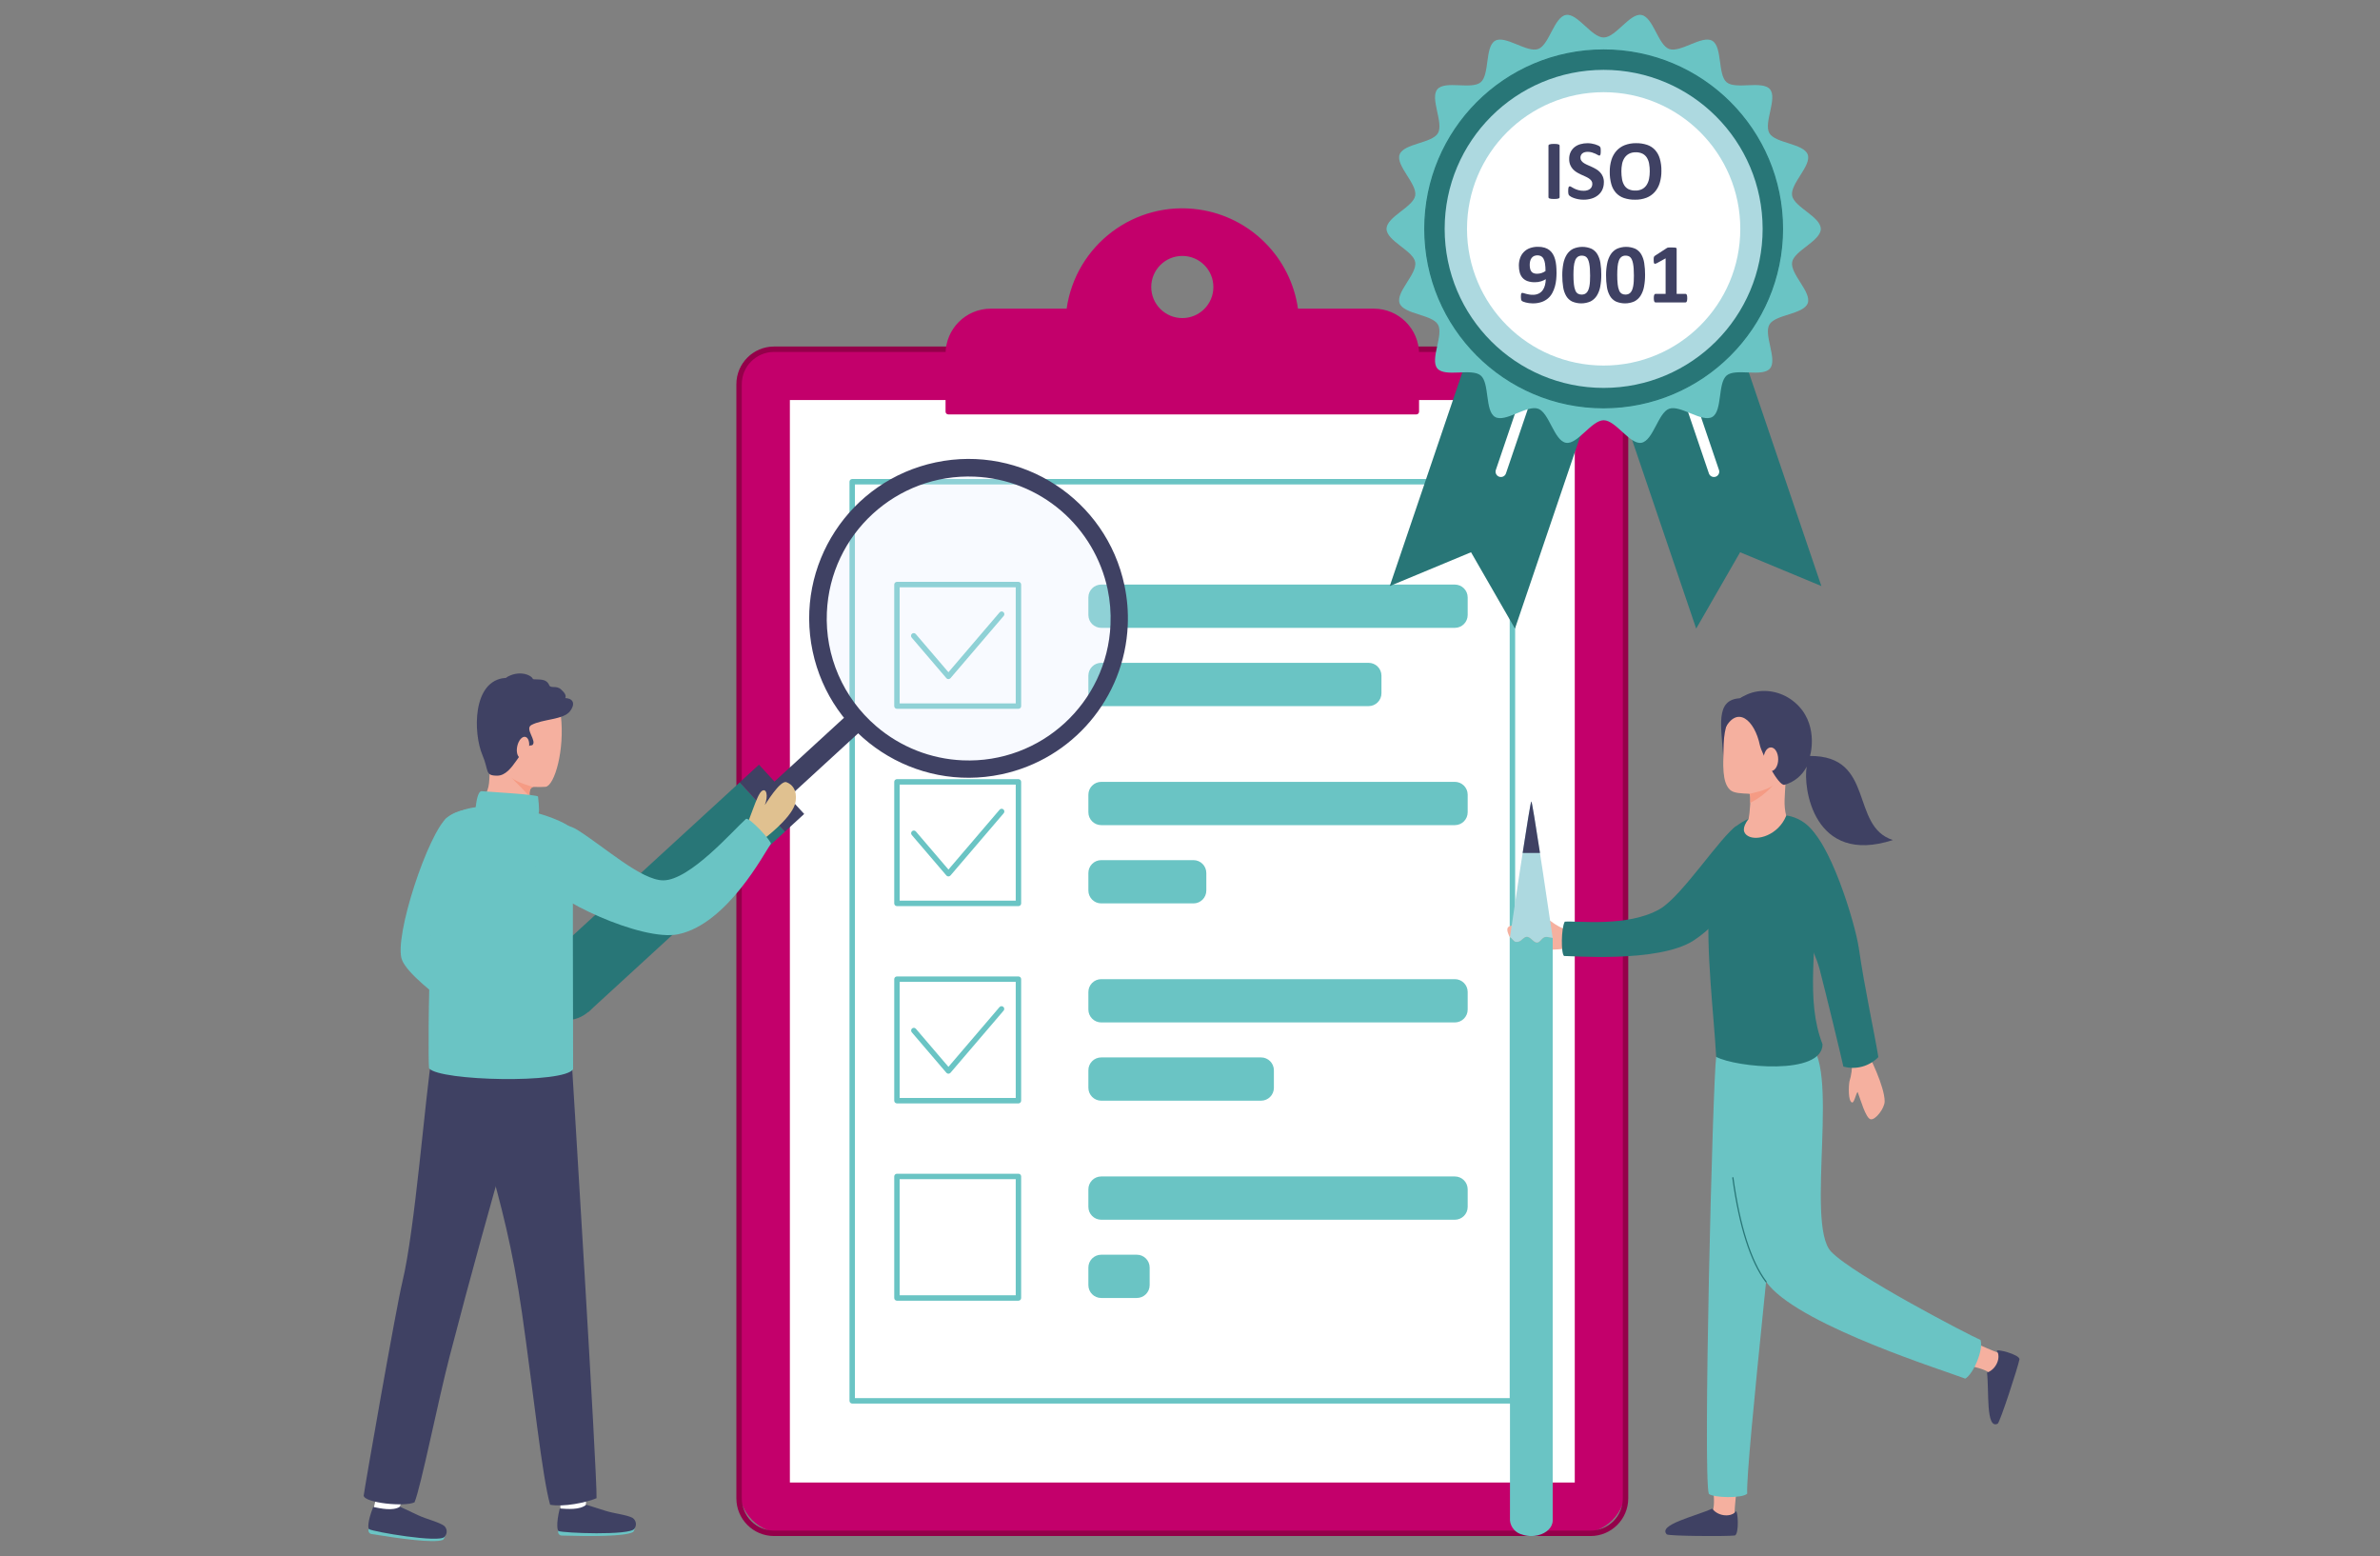<?xml version="1.0" encoding="UTF-8"?>
<svg xmlns="http://www.w3.org/2000/svg" xmlns:xlink="http://www.w3.org/1999/xlink" version="1.1" id="Ebene_1" x="0px" y="0px" viewBox="0 0 621 406" style="enable-background:new 0 0 621 406;" xml:space="preserve">
<rect x="0" y="0" width="621" height="406" fill="#808080" stroke="none"/>
<g>
	<defs>
		<rect id="SVGID_1_" x="94.894" y="3.868" width="432.031" height="398.132"></rect>
	</defs>
	<clipPath id="SVGID_00000137833383694914132880000009323928060356702397_">
		<use xlink:href="#SVGID_1_" style="overflow:visible;"></use>
	</clipPath>
	<g id="Gruppe_843" style="clip-path:url(#SVGID_00000137833383694914132880000009323928060356702397_);">
		<g id="Gruppe_842">
			<g>
				<defs>
					
						<rect id="SVGID_00000170240520080724383390000006006872678910233535_" x="94.894" y="3.868" width="432.031" height="398.132"></rect>
				</defs>
				<clipPath id="SVGID_00000072996045784172046810000012187505890259754129_">
					<use xlink:href="#SVGID_00000170240520080724383390000006006872678910233535_" style="overflow:visible;"></use>
				</clipPath>
				<g id="Gruppe_841" style="clip-path:url(#SVGID_00000072996045784172046810000012187505890259754129_);">
					<path id="Pfad_11488" style="fill:#C3006B;" d="M204.594,91.102h207.802       c6.487,0.001,11.746,5.259,11.747,11.746v285.373       c0,6.488-5.259,11.747-11.747,11.748H204.594c-6.488,0-11.748-5.26-11.748-11.748       V102.848C192.846,96.36,196.488,90.754,204.594,91.102z"></path>
					<path id="Pfad_11409" style="fill:#94004A;" d="M415.022,91.808       c4.645,0.004,8.41,3.769,8.414,8.415v290.625       c-0.004,4.645-3.769,8.409-8.414,8.414H201.967       c-4.645-0.004-8.409-3.769-8.414-8.414V100.221       c0.004-4.645,3.768-8.41,8.414-8.415L415.022,91.808z M415.022,90.392H201.967       c-5.429,0-9.829,4.401-9.829,9.829l0,0v290.626c0,5.429,4.401,9.829,9.829,9.829       h213.054c5.429,0,9.829-4.401,9.829-9.829V100.221       C424.851,94.793,420.45,90.392,415.022,90.392"></path>
					<rect id="Rechteck_2746" x="206.096" y="104.35" style="fill:#FFFFFF;" width="204.798" height="282.368"></rect>
					<path id="Pfad_11410" style="fill:#C3006B;" d="M358.479,81.222h-20.42       c-1.994-16.328-16.847-27.948-33.175-25.954       c-13.587,1.659-24.294,12.366-25.954,25.954h-20.421       c-6.119,0.001-11.08,4.961-11.081,11.08v15.089h122.133V92.302       c0-6.12-4.961-11.082-11.081-11.082 M308.495,82.97       c-4.476,0.001-8.106-3.628-8.106-8.104c-0.001-4.476,3.628-8.106,8.104-8.106       c4.476-0.001,8.106,3.628,8.106,8.104c0,0.001,0,0.002,0,0.002       C316.599,79.341,312.97,82.97,308.495,82.97L308.495,82.97"></path>
					<path id="Pfad_11411" style="fill:#C3006B;" d="M369.561,108.099H247.428       c-0.391,0-0.708-0.317-0.708-0.708V92.304       c0.008-6.508,5.281-11.782,11.789-11.789h19.802       c2.385-16.669,17.83-28.248,34.499-25.863       c13.409,1.918,23.945,12.454,25.863,25.863h19.802       c6.509,0.006,11.785,5.28,11.792,11.789v15.091       c0,0.391-0.317,0.708-0.708,0.708l0,0 M248.13,106.687h120.723V92.304       c-0.006-5.727-4.647-10.368-10.374-10.374h-20.42       c-0.356,0.001-0.657-0.264-0.702-0.618       c-1.947-15.94-16.447-27.283-32.387-25.336       c-13.264,1.62-23.716,12.072-25.336,25.336       c-0.045,0.353-0.346,0.618-0.702,0.618h-20.422       c-5.727,0.006-10.368,4.647-10.374,10.374L248.13,106.687z"></path>
					<path id="Pfad_11412" style="fill:#6AC4C4;" d="M394.63,366.12H222.36       c-0.391,0-0.708-0.317-0.708-0.708l0,0V125.657c0-0.391,0.317-0.708,0.708-0.708       h172.27c0.391,0,0.708,0.317,0.708,0.708l0,0v239.76       c0,0.391-0.317,0.708-0.708,0.708c-0,0-0,0-0,0 M223.068,364.708       h170.854V126.365H223.068L223.068,364.708z"></path>
					<path id="Pfad_11413" style="fill:#6AC4C4;" d="M247.471,177.155       c-0.207,0-0.404-0.091-0.538-0.248l-9.045-10.576       c-0.264-0.289-0.243-0.736,0.046-1c0.289-0.264,0.736-0.243,1,0.046       c0.01,0.011,0.02,0.023,0.03,0.035l8.508,9.941l13.331-15.591       c0.244-0.305,0.69-0.355,0.995-0.11c0.305,0.244,0.355,0.69,0.11,0.995       c-0.01,0.012-0.02,0.024-0.03,0.035l-13.869,16.217       c-0.134,0.157-0.33,0.248-0.537,0.248"></path>
					<path id="Pfad_11414" style="fill:#6AC4C4;" d="M265.737,184.897h-31.701       c-0.391,0-0.708-0.317-0.708-0.708v-31.701c0-0.391,0.317-0.708,0.708-0.708       h31.7c0.391,0,0.708,0.317,0.708,0.708v31.701       c0,0.391-0.317,0.708-0.708,0.708 M234.742,183.481h30.286v-30.286h-30.285       L234.742,183.481z"></path>
					<path id="Pfad_11415" style="fill:#6AC4C4;" d="M247.471,228.619       c-0.207,0-0.404-0.091-0.538-0.248l-9.045-10.576       c-0.244-0.305-0.195-0.751,0.11-0.995c0.291-0.233,0.714-0.2,0.965,0.075       l8.508,9.948l13.331-15.591c0.244-0.305,0.69-0.354,0.995-0.11       c0.305,0.244,0.354,0.69,0.11,0.995c-0.01,0.012-0.019,0.023-0.03,0.035       l-13.869,16.217c-0.134,0.157-0.33,0.248-0.537,0.248"></path>
					<path id="Pfad_11416" style="fill:#6AC4C4;" d="M265.737,236.36h-31.701       c-0.391,0-0.708-0.317-0.708-0.708l0,0v-31.701c0-0.391,0.317-0.708,0.708-0.708       h31.7c0.391,0,0.708,0.317,0.708,0.708v31.701       c0,0.391-0.317,0.708-0.708,0.708l0,0 M234.743,234.945h30.286V204.659h-30.286       V234.945z"></path>
					<path id="Pfad_11417" style="fill:#6AC4C4;" d="M247.471,280.083       c-0.207,0-0.404-0.091-0.538-0.248l-9.045-10.576       c-0.244-0.305-0.195-0.751,0.11-0.995c0.291-0.233,0.714-0.2,0.965,0.075       l8.508,9.948l13.331-15.591c0.264-0.289,0.711-0.309,1-0.046       c0.276,0.252,0.309,0.674,0.075,0.965l-13.869,16.217       c-0.134,0.157-0.33,0.248-0.537,0.248"></path>
					<path id="Pfad_11418" style="fill:#6AC4C4;" d="M265.737,287.825h-31.701       c-0.391,0-0.708-0.317-0.708-0.708l0,0v-31.701c0-0.391,0.317-0.708,0.708-0.708       l0,0h31.7c0.391,0,0.708,0.317,0.708,0.708l0,0v31.701       c0,0.391-0.317,0.708-0.708,0.708l0,0 M234.742,286.41h30.286v-30.286h-30.285       L234.742,286.41z"></path>
					<path id="Pfad_11419" style="fill:#6AC4C4;" d="M265.737,339.291h-31.701       c-0.391,0-0.708-0.317-0.708-0.708l0,0v-31.704c0-0.391,0.317-0.708,0.708-0.708       l0,0h31.7c0.391,0,0.708,0.317,0.708,0.708l0,0v31.701       c0,0.391-0.317,0.708-0.708,0.708l0,0 M234.742,337.873h30.286v-30.286h-30.285       L234.742,337.873z"></path>
					<path id="Pfad_11420" style="fill:#6AC4C4;" d="M379.6,163.777h-92.259       c-1.854,0-3.356-1.503-3.356-3.356c0-0,0-0,0-0v-4.578       c0-1.854,1.503-3.356,3.356-3.356c0,0,0,0,0,0h92.259c1.853,0,3.355,1.502,3.355,3.355       c0,0,0,0.001,0,0.001v4.578c0,1.853-1.502,3.355-3.355,3.355"></path>
					<path id="Pfad_11421" style="fill:#6AC4C4;" d="M357.099,184.189h-69.762       c-1.853,0-3.355-1.502-3.355-3.355c0-0,0-0.001,0-0.001v-4.575       c-0.001-1.853,1.501-3.355,3.354-3.356c0,0,0.001,0,0.001,0h69.762       c1.854,0,3.356,1.503,3.356,3.356c0,0,0,0,0,0v4.578       c0,1.854-1.503,3.356-3.356,3.356l0,0"></path>
					<path id="Pfad_11422" style="fill:#6AC4C4;" d="M379.6,215.24h-92.259       c-1.854,0-3.356-1.503-3.356-3.356l0,0v-4.578c0-1.854,1.503-3.356,3.356-3.356       c0,0,0,0,0,0h92.259c1.853,0,3.355,1.502,3.355,3.355c0,0,0,0.001,0,0.001v4.578       c0.001,1.853-1.501,3.355-3.354,3.356       C379.601,215.24,379.6,215.24,379.6,215.24"></path>
					<path id="Pfad_11423" style="fill:#6AC4C4;" d="M311.402,235.657h-24.063       c-1.853,0-3.355-1.502-3.355-3.355v-4.578c-0.001-1.853,1.501-3.355,3.354-3.356       c0,0,0.001,0,0.001,0h24.063c1.854,0,3.356,1.503,3.356,3.356l0,0v4.578       C314.758,234.155,313.255,235.657,311.402,235.657"></path>
					<path id="Pfad_11424" style="fill:#6AC4C4;" d="M379.6,266.704h-92.259       c-1.854,0-3.356-1.503-3.356-3.356l0,0v-4.578       c0.001-1.853,1.503-3.355,3.356-3.355h92.259c1.853,0,3.355,1.502,3.355,3.355       v4.578c0.001,1.853-1.501,3.355-3.354,3.356       C379.601,266.704,379.6,266.704,379.6,266.704"></path>
					<path id="Pfad_11425" style="fill:#6AC4C4;" d="M329.032,287.117h-41.691       c-1.853,0-3.355-1.502-3.356-3.355v-4.578       c0.001-1.853,1.503-3.355,3.356-3.355h41.692       c1.853,0.001,3.354,1.502,3.355,3.355v4.578       c-0.001,1.853-1.502,3.354-3.355,3.355"></path>
					<path id="Pfad_11426" style="fill:#6AC4C4;" d="M379.599,318.169h-92.259       c-1.854,0-3.356-1.503-3.356-3.356l0,0v-4.577c0-1.854,1.503-3.356,3.356-3.356       c0,0,0,0,0,0h92.259c1.853,0.001,3.355,1.503,3.355,3.356v4.578       c0,1.853-1.502,3.355-3.355,3.356"></path>
					<path id="Pfad_11427" style="fill:#6AC4C4;" d="M296.621,338.582h-9.282       c-1.853,0-3.355-1.502-3.355-3.355v-4.578c0-1.853,1.502-3.355,3.355-3.355       h9.282c1.853,0.001,3.354,1.502,3.355,3.355v4.575       c-0.001,1.853-1.502,3.354-3.355,3.355"></path>
					<path id="Pfad_11428" style="fill:#287677;" d="M147.384,266.099       c-4.814-0.207-8.549-4.279-8.342-9.093c0.207-4.814,4.279-8.549,9.093-8.342       c4.814,0.207,8.549,4.278,8.342,9.093c-0.207,4.814-4.278,8.549-9.093,8.342       C147.384,266.099,147.384,266.099,147.384,266.099"></path>
					
						<rect id="Rechteck_2747" x="200.033" y="194.935" transform="matrix(0.737 -0.676 0.676 0.737 -77.633 195.901)" style="fill:#3F4163;" width="25.605" height="5.483"></rect>
					<g id="Gruppe_840" transform="translate(105.732 105.385)" style="opacity:0.3;">
						<g id="Gruppe_839">
							<g>
								<defs>
									
										<rect id="SVGID_00000164512772262144793250000008433353185429161397_" x="109.49" y="18.417" width="75.062" height="75.062"></rect>
								</defs>
								<clipPath id="SVGID_00000031930410577690533620000008582082081237003964_">
									<use xlink:href="#SVGID_00000164512772262144793250000008433353185429161397_" style="overflow:visible;"></use>
								</clipPath>
								<g id="Gruppe_838" style="clip-path:url(#SVGID_00000031930410577690533620000008582082081237003964_);">
									<path id="Pfad_11429" style="fill:#E8EFFF;" d="M145.404,93.444           c-20.708-0.892-36.773-18.402-35.882-39.11           c0.892-20.708,18.402-36.773,39.11-35.882           c20.708,0.892,36.773,18.401,35.882,39.109           c-0.891,20.708-18.401,36.774-39.109,35.883           C145.404,93.444,145.404,93.444,145.404,93.444"></path>
								</g>
							</g>
						</g>
					</g>
					<path id="Pfad_11430" style="fill:#3F4163;" d="M288.999,153.667       c0.639,3.043,0.893,6.153,0.758,9.259       c-0.88,20.436-18.16,36.29-38.596,35.411       c-8.289-0.357-16.219-3.486-22.517-8.887       c-8.64-7.389-13.396-18.346-12.892-29.703       c0.878-20.436,18.157-36.29,38.593-35.412       c8.291,0.356,16.221,3.487,22.52,8.889       c6.171,5.308,10.434,12.49,12.136,20.45L288.999,153.667z M293.406,152.734       c-4.729-22.471-26.779-36.854-49.25-32.125       c-22.471,4.729-36.854,26.779-32.125,49.25       c4.729,22.471,26.779,36.854,49.25,32.125       c18.574-3.909,32.144-19.901,32.976-38.864       C294.411,159.636,294.125,156.147,293.406,152.734"></path>
					
						<rect id="Rechteck_2749" x="138.443" y="225.262" transform="matrix(0.737 -0.676 0.676 0.737 -112.592 178.701)" style="fill:#287677;" width="69.636" height="17.445"></rect>
					
						<rect id="Rechteck_2750" x="198.025" y="199.432" transform="matrix(0.737 -0.676 0.676 0.737 -87.721 190.932)" style="fill:#3F4163;" width="6.779" height="17.445"></rect>
					<path id="Pfad_11431" style="fill:#6AC4C4;" d="M149.509,275.193       c0.546-1.451-6.745-4.013-6.892-4.128c2.025-0.077,3.983-0.417,3.008-1.295       c-1.121-1.012-7.385-1.411-9.628-2.284c-1.724-0.671-2.458,3.466-1.888,4.032       c1.181,1.169,5.501,5.378,8.912,5.867c0.872,0.125,5.518,0.38,6.487-2.193"></path>
					<path id="Pfad_11432" style="fill:#6AC4C4;" d="M138.015,267.158       c0.928,0.632-2.706,7.035-3.306,6.707       c-2.699-1.479-27.21-16.778-29.823-23.477       c-2.261-5.795,6.933-33.405,11.878-37.224       c5.146-3.975,14.42-2.083,12.063,5.83       c-2.731,9.16-13.713,20.397-11.461,25.979       c1.371,3.4,17.867,20.291,20.648,22.185"></path>
					<path id="Pfad_11433" style="fill:#FFFFFF;" d="M144.839,382.246       c-0.264,3.482,1.518,8.687,1.401,11.436c1.436,1.366,6.388,1.358,6.601-0.706       c0.203-1.968-0.17-10.331,0.094-12.248c0.175-1.272-7.983,0.028-8.096,1.518       "></path>
					<path id="Pfad_11434" style="fill:#6AC4C4;" d="M146.247,395.424       c-0.504,1.391-0.714,2.872-0.616,4.348c0.084,0.444,0.467,0.77,0.92,0.78       c7.801,0.228,16.274,0.241,18.535-0.872c0.43-0.213,0.501-0.932,0.588-1.341       L146.247,395.424z"></path>
					<path id="Pfad_11435" style="fill:#3F4163;" d="M165.52,398.776       c-1.077,1.81-18.664,1.138-19.811,0.586c-0.228-0.114-0.683-1.718,0.347-5.872       l0,0c1.902,0.127,5.242,0.448,6.915-0.982c0,0,2.673,0.863,4.993,1.584       c2.504,0.778,5.562,1.024,7.108,1.861c0.898,0.619,1.125,1.848,0.506,2.746       c-0.019,0.027-0.038,0.054-0.058,0.08"></path>
					<path id="Pfad_11436" style="fill:#FFFFFF;" d="M102.329,377.175       c-0.719,3.414-4.318,13.419-4.796,16.128c1.245,1.541,6.155,2.185,6.637,0.167       c0.455-1.924,6.176-12.78,6.691-14.644c0.341-1.238-8.225-3.113-8.535-1.651"></path>
					<path id="Pfad_11437" style="fill:#6AC4C4;" d="M97.31,395.035       c-0.682,1.313-1.084,2.754-1.181,4.23c0.025,0.452,0.362,0.824,0.809,0.895       c7.705,1.252,16.1,2.375,18.489,1.569c0.455-0.154,0.619-0.858,0.759-1.252       L97.31,395.035z"></path>
					<path id="Pfad_11438" style="fill:#3F4163;" d="M115.978,400.887       c-1.305,1.654-18.648-1.321-19.717-2.019       c-0.215-0.142-0.455-1.794,1.114-5.777l0,0       c1.868,0.374,5.136,1.132,6.983-0.065c0,0,2.537,1.206,4.742,2.226       c2.384,1.1,5.378,1.747,6.802,2.778c0.809,0.731,0.873,1.979,0.143,2.789       c-0.022,0.025-0.045,0.049-0.069,0.072"></path>
					<path id="Pfad_11439" style="fill:#F5B09F;" d="M146.354,186.763       c-0.548-6.244-6.054-10.861-12.298-10.313       c-0.23,0.02-0.459,0.047-0.687,0.082c-5.474,0.683-8.911,5.645-8.04,13.429       c0.517,4.622,2.528,9.348,2.414,12.043c-0.155,3.652-0.233,4.528-3.317,8.451       c0.984,5.431,15.466,3.991,14.567,0.93       c-1.024-3.504-1.305-6.018,0.318-6.115c1.016,0.05,2.035,0.042,3.05-0.024       c2.361-0.352,5.007-9.634,3.989-18.486"></path>
					<path id="Pfad_11440" style="fill:#3F4163;" d="M131.938,176.822       c3.396-2.179,6.679-0.781,7.117,0.297c1.305,0.331,3.386-0.379,4.257,1.625       c0.402,0.921,1.83-0.033,3.073,1.09c1.138,1.024,1.376,1.689,1.104,2.26       c2.375,0.122,2.537,1.779,1.222,3.454c-1.751,2.233-7.042,1.976-10.039,3.56       c-1.898,1.003,1.618,4.228,0.182,5.294c-2.905-0.049-4.894,7.921-9.104,7.931       c-3.316,0.009-2.113-1.235-3.869-5.364c-2.415-5.671-2.718-19.53,6.05-20.143       "></path>
					<path id="Pfad_11441" style="fill:#F5B09F;" d="M137.976,195.297       c-0.329,1.525-1.268,2.618-2.101,2.439c-0.833-0.179-1.242-1.56-0.91-3.086       c0.331-1.526,1.268-2.618,2.101-2.438       C137.899,192.392,138.307,193.772,137.976,195.297"></path>
					<path id="Pfad_11442" style="fill:#F59B84;" d="M139.133,205.297c0,0-4.48-1.222-5.817-2.55       c0,0,4.839,4.748,4.911,5.242c0,0-0.495-2.39,0.91-2.693"></path>
					<path id="Pfad_11443" style="fill:#3F4163;" d="M94.894,390.152       c0.263,1.894,10.704,2.959,13.261,1.734c1.671-3.954,6.092-26.245,9.157-38.045       c11.408-43.929,20.974-74.439,20.854-76.227       c-1.11-16.26-23.98-11.517-25.421-2.688       c-1.774,10.881-4.47,46.008-7.761,59.48       C103.4,340.889,95.094,388.316,94.894,390.152"></path>
					<path id="Pfad_11444" style="fill:#3F4163;" d="M155.657,390.806       c-2.718,1.156-8.682,2.369-12.118,1.699c-2.096-7.41-4.354-29.2-7.318-49.881       c-4.949-34.555-13.137-47.838-13.496-64.033       c6.353-1.99,22.131-0.44,26.517-0.748c0,0.032,6.627,107.107,6.412,112.963"></path>
					<path id="Pfad_11445" style="fill:#6AC4C4;" d="M149.539,216.763       c0.044-1.024-3.765-3.059-9.008-4.576c0.341-0.871-0.142-3.929-0.142-4.396       c0-0.519-12.896-1.252-14.681-1.409c-0.997-0.088-1.416,2.668-1.593,4.176       c-2.743,0.342-5.365,1.334-7.648,2.892       c-4.45,3.106-4.955,61.761-4.51,65.239       c2.834,3.321,35.385,4.023,37.584,0.193c-0.063-10.186-0.106-59.649,0-62.117"></path>
					<path id="Pfad_11446" style="fill:#E0C190;" d="M205.206,204.042       c-1.646-0.637-5.489,5.818-5.648,5.957c0.99-2.561,0.382-4.54-0.808-3.642       c-1.366,1.038-3.15,7.958-4.605,10.281c-1.119,1.786,3.353,3.489,4.107,2.97       c1.558-1.072,7.853-5.955,9.127-9.665c0.324-0.949,1.032-4.666-2.173-5.904"></path>
					<path id="Pfad_11447" style="fill:#6AC4C4;" d="M194.624,213.629       c0.778-0.683,6.872,5.968,6.505,6.487c-1.673,2.347-11.344,20.912-24.165,23.585       c-9.451,1.969-33.073-9.156-36.311-14.846       c-3.01-5.292,1.593-17.699,10.137-12.291       c6.982,4.412,16.576,13.075,22.27,13.075c6.971,0,18.291-13.104,21.564-16"></path>
					<path id="Pfad_11450" style="fill:#287677;" d="M395.292,163.97l-11.464-19.916l-21.202,8.819       l32.358-95.255l32.662,11.096L395.292,163.97z"></path>
					<path id="Pfad_11451" style="fill:#FFFFFF;" d="M391.173,124.351L391.173,124.351       c-0.728-0.247-1.118-1.037-0.871-1.765l19.829-58.355       c0.247-0.728,1.038-1.117,1.766-0.87c0.728,0.247,1.117,1.038,0.87,1.766       l0,0l-19.824,58.357c-0.247,0.728-1.037,1.118-1.765,0.871"></path>
					<path id="Pfad_11452" style="fill:#287677;" d="M442.575,163.97l11.464-19.916l21.202,8.819       l-32.363-95.257l-32.662,11.096L442.575,163.97z"></path>
					<path id="Pfad_11453" style="fill:#FFFFFF;" d="M445.89,123.481l-19.827-58.357       c-0.27-0.72,0.095-1.522,0.815-1.792c0.72-0.27,1.522,0.095,1.792,0.815       c0.01,0.027,0.02,0.055,0.028,0.083l19.824,58.357       c0.247,0.728-0.142,1.518-0.87,1.766c-0.728,0.247-1.518-0.142-1.766-0.87l0,0       "></path>
					<path id="Pfad_11454" style="fill:#6AC4C4;" d="M475.091,59.701c0,3.157-6.952,5.67-7.479,8.675       c-0.542,3.091,5.121,7.822,4.075,10.707       c-1.067,2.934-8.46,2.913-10.003,5.576       c-1.558,2.693,2.143,9.085,0.152,11.453       c-1.99,2.368-8.934-0.165-11.309,1.83s-1.064,9.265-3.756,10.823       c-2.668,1.544-8.318-3.21-11.252-2.142c-2.884,1.049-4.153,8.333-7.244,8.877       c-3.007,0.526-6.679-5.877-9.837-5.877s-6.828,6.403-9.836,5.877       c-3.091-0.541-4.36-7.824-7.244-8.877c-2.935-1.069-8.585,3.686-11.253,2.142       c-2.693-1.558-1.388-8.834-3.756-10.823s-9.314,0.546-11.31-1.83       c-1.996-2.376,1.707-8.763,0.154-11.454c-1.544-2.668-8.936-2.647-10.005-5.576       c-1.049-2.884,4.617-7.616,4.076-10.707c-0.527-3.006-7.479-5.518-7.479-8.675       c0-3.157,6.952-5.67,7.479-8.675c0.541-3.091-5.121-7.823-4.076-10.707       c1.069-2.934,8.46-2.913,10.005-5.576c1.558-2.693-2.143-9.085-0.152-11.453       c1.99-2.368,8.934,0.165,11.309-1.83c2.375-1.995,1.064-9.265,3.756-10.823       c2.669-1.544,8.318,3.21,11.253,2.142c2.877-1.056,4.146-8.34,7.237-8.878       c3.007-0.526,6.679,5.877,9.836,5.877c3.157,0,6.828-6.403,9.837-5.877       c3.091,0.541,4.36,7.824,7.244,8.877c2.934,1.069,8.584-3.686,11.253-2.142       c2.693,1.558,1.388,8.834,3.756,10.823s9.314-0.546,11.309,1.83       s-1.707,8.763-0.153,11.454c1.543,2.668,8.936,2.647,10.003,5.576       c1.05,2.884-4.617,7.616-4.075,10.707c0.526,3.006,7.479,5.518,7.479,8.675"></path>
					<path id="Pfad_11455" style="fill:#287677;" d="M465.085,59.701       c0,25.766-20.887,46.653-46.653,46.653c-25.766,0-46.653-20.887-46.653-46.653       s20.887-46.653,46.653-46.653c0,0,0,0,0,0       C444.198,13.048,465.085,33.935,465.085,59.701"></path>
					<path id="Pfad_11456" style="fill:#287677;" d="M418.432,106.515       c-25.854,0-46.814-20.959-46.814-46.814       c-0-25.854,20.959-46.814,46.814-46.814       c25.854-0,46.813,20.958,46.814,46.812       c-0.029,25.843-20.971,46.785-46.814,46.815 M418.432,13.208       c-25.677-0-46.492,20.815-46.492,46.492s20.815,46.492,46.492,46.492       c25.677,0,46.492-20.815,46.492-46.492c0-0,0-0,0-0       C464.894,34.036,444.096,13.238,418.432,13.208"></path>
					<path id="Pfad_11457" style="fill:#ADD9E0;" d="M459.915,59.702       c0.001,22.91-18.571,41.484-41.482,41.484       c-22.91,0.001-41.484-18.571-41.484-41.482       c-0.001-22.91,18.571-41.484,41.482-41.484c0,0,0.001,0,0.001,0       C441.342,18.22,459.915,36.792,459.915,59.702"></path>
					<path id="Pfad_11458" style="fill:#FFFFFF;" d="M454.085,59.701       c0,19.69-15.962,35.653-35.653,35.653c-19.69,0-35.653-15.962-35.653-35.653       s15.962-35.653,35.653-35.653C438.123,24.048,454.085,40.011,454.085,59.701       L454.085,59.701"></path>
					<path id="Pfad_11459" style="fill:#3F4163;" d="M406.938,51.445       c0,0.072-0.025,0.143-0.072,0.198c-0.064,0.069-0.146,0.118-0.237,0.142       c-0.144,0.044-0.291,0.073-0.44,0.088c-0.467,0.045-0.937,0.045-1.403,0       c-0.151-0.014-0.3-0.044-0.445-0.088c-0.09-0.024-0.172-0.073-0.236-0.142       c-0.047-0.055-0.072-0.126-0.072-0.198V37.997       c-0.001-0.072,0.025-0.143,0.072-0.198c0.065-0.07,0.149-0.119,0.241-0.142       c0.145-0.043,0.294-0.073,0.445-0.089c0.231-0.024,0.462-0.035,0.694-0.033       c0.235-0.003,0.47,0.008,0.704,0.033c0.149,0.015,0.297,0.045,0.44,0.089       c0.091,0.024,0.173,0.074,0.237,0.142c0.047,0.055,0.072,0.126,0.072,0.198       L406.938,51.445z"></path>
					<path id="Pfad_11460" style="fill:#3F4163;" d="M418.482,47.569       c0.015,0.68-0.128,1.354-0.418,1.97c-0.268,0.551-0.657,1.034-1.138,1.413       c-0.498,0.389-1.066,0.679-1.673,0.854c-0.665,0.194-1.355,0.291-2.048,0.286       c-0.458,0.003-0.915-0.038-1.366-0.121c-0.379-0.069-0.752-0.166-1.116-0.291       c-0.28-0.094-0.551-0.213-0.809-0.357c-0.169-0.09-0.326-0.201-0.468-0.33       c-0.106-0.115-0.177-0.258-0.204-0.412c-0.047-0.256-0.067-0.515-0.06-0.775       c0-0.228,0.007-0.419,0.022-0.569c0.01-0.127,0.034-0.253,0.072-0.374       c0.023-0.08,0.069-0.151,0.132-0.204c0.056-0.04,0.123-0.062,0.192-0.06       c0.158,0.021,0.308,0.084,0.435,0.182c0.233,0.146,0.474,0.28,0.722,0.402       c0.338,0.164,0.689,0.298,1.05,0.402c0.46,0.129,0.937,0.19,1.415,0.182       c0.32,0.004,0.638-0.039,0.946-0.127c0.257-0.074,0.498-0.195,0.71-0.357       c0.192-0.151,0.344-0.346,0.445-0.569c0.105-0.24,0.157-0.499,0.154-0.76       c0.008-0.299-0.085-0.591-0.264-0.831c-0.19-0.244-0.421-0.453-0.683-0.617       c-0.307-0.193-0.629-0.362-0.962-0.506c-0.36-0.158-0.73-0.325-1.112-0.501       c-0.382-0.177-0.753-0.377-1.111-0.6c-0.357-0.222-0.681-0.492-0.963-0.803       c-0.29-0.327-0.521-0.701-0.683-1.106c-0.187-0.488-0.277-1.007-0.264-1.53       c-0.013-0.621,0.116-1.237,0.379-1.799c0.241-0.5,0.591-0.94,1.024-1.287       c0.451-0.352,0.967-0.612,1.518-0.765c0.603-0.172,1.228-0.257,1.855-0.254       c0.339,0,0.678,0.026,1.013,0.077c0.32,0.048,0.636,0.118,0.946,0.209       c0.268,0.078,0.529,0.177,0.781,0.297c0.164,0.069,0.318,0.162,0.455,0.275       c0.058,0.055,0.109,0.118,0.149,0.187c0.029,0.065,0.051,0.134,0.065,0.204       c0.021,0.105,0.034,0.212,0.039,0.319c0.007,0.129,0.011,0.288,0.011,0.478       c0,0.213-0.005,0.393-0.016,0.539c-0.007,0.122-0.026,0.244-0.056,0.363       c-0.017,0.079-0.057,0.152-0.114,0.209c-0.053,0.046-0.122,0.07-0.192,0.066       c-0.139-0.021-0.271-0.074-0.386-0.155c-0.175-0.102-0.392-0.214-0.65-0.336       c-0.288-0.132-0.586-0.243-0.891-0.33c-0.361-0.102-0.735-0.152-1.111-0.148       c-0.279-0.006-0.558,0.032-0.825,0.114c-0.215,0.066-0.415,0.174-0.588,0.319       c-0.155,0.133-0.275,0.301-0.352,0.49c-0.077,0.193-0.115,0.398-0.114,0.605       c-0.007,0.294,0.084,0.582,0.258,0.819c0.19,0.248,0.426,0.457,0.694,0.617       c0.315,0.193,0.644,0.362,0.984,0.505c0.366,0.159,0.74,0.325,1.122,0.501       c0.386,0.178,0.761,0.379,1.123,0.6c0.362,0.221,0.692,0.491,0.979,0.803       c0.294,0.324,0.529,0.696,0.694,1.1c0.186,0.475,0.275,0.981,0.264,1.491"></path>
					<path id="Pfad_11461" style="fill:#3F4163;" d="M433.504,44.555       c0.015,1.073-0.133,2.142-0.44,3.169c-0.262,0.875-0.709,1.684-1.31,2.372       c-0.591,0.657-1.327,1.166-2.151,1.486c-0.947,0.357-1.954,0.531-2.966,0.511       c-0.984,0.019-1.964-0.128-2.9-0.435c-0.787-0.265-1.496-0.721-2.064-1.326       c-0.581-0.651-1.004-1.427-1.237-2.267c-0.294-1.06-0.433-2.157-0.413-3.257       c-0.014-1.053,0.134-2.101,0.44-3.108c0.264-0.868,0.71-1.669,1.31-2.349       c0.593-0.655,1.329-1.164,2.151-1.486c0.95-0.361,1.961-0.537,2.977-0.517       c0.969-0.017,1.935,0.128,2.857,0.429c0.788,0.262,1.499,0.716,2.069,1.32       c0.582,0.646,1.01,1.416,1.252,2.251c0.301,1.042,0.444,2.123,0.423,3.207        M430.464,44.711c0.006-0.685-0.053-1.368-0.175-2.042       c-0.097-0.558-0.3-1.093-0.6-1.574c-0.278-0.433-0.668-0.783-1.129-1.013       c-0.551-0.256-1.154-0.378-1.761-0.357c-0.619-0.021-1.233,0.117-1.782,0.402       c-0.467,0.259-0.864,0.627-1.156,1.073c-0.305,0.478-0.516,1.011-0.621,1.568       c-0.123,0.625-0.184,1.261-0.181,1.898c-0.006,0.703,0.052,1.404,0.175,2.096       c0.096,0.564,0.297,1.104,0.594,1.593c0.272,0.435,0.662,0.784,1.123,1.007       c0.557,0.247,1.163,0.364,1.772,0.341c0.618,0.021,1.231-0.115,1.782-0.396       c0.47-0.257,0.867-0.628,1.155-1.079c0.307-0.487,0.518-1.028,0.622-1.593       c0.124-0.637,0.184-1.285,0.181-1.935"></path>
					<path id="Pfad_11462" style="fill:#3F4163;" d="M406.14,71.115c0,0.58-0.03,1.18-0.089,1.799       c-0.057,0.616-0.17,1.225-0.336,1.821c-0.163,0.589-0.392,1.157-0.683,1.695       c-0.287,0.531-0.667,1.007-1.122,1.403c-0.493,0.419-1.061,0.742-1.673,0.951       c-0.75,0.249-1.537,0.368-2.327,0.352c-0.315,0-0.629-0.022-0.941-0.066       c-0.287-0.039-0.572-0.094-0.854-0.165c-0.223-0.055-0.441-0.125-0.654-0.209       c-0.143-0.052-0.275-0.129-0.39-0.228c-0.089-0.093-0.15-0.209-0.175-0.336       c-0.042-0.202-0.06-0.409-0.055-0.616c0-0.242,0.005-0.437,0.016-0.584       c0.004-0.117,0.027-0.232,0.066-0.341c0.021-0.066,0.064-0.122,0.121-0.16       c0.053-0.027,0.111-0.04,0.171-0.039c0.128,0.008,0.254,0.034,0.374,0.077       c0.162,0.052,0.358,0.11,0.59,0.176c0.259,0.072,0.521,0.131,0.786,0.175       c0.324,0.054,0.652,0.08,0.98,0.077c0.54,0.016,1.076-0.097,1.563-0.33       c0.412-0.209,0.767-0.514,1.034-0.891c0.273-0.393,0.471-0.833,0.583-1.299       c0.128-0.508,0.198-1.029,0.209-1.552c-0.383,0.235-0.794,0.421-1.222,0.557       c-0.531,0.166-1.084,0.246-1.64,0.237c-0.654,0.016-1.307-0.084-1.926-0.297       c-0.494-0.175-0.936-0.471-1.287-0.859c-0.341-0.394-0.587-0.861-0.72-1.366       c-0.159-0.594-0.236-1.206-0.228-1.821c-0.007-0.668,0.101-1.333,0.32-1.964       c0.404-1.19,1.324-2.135,2.504-2.57c0.694-0.254,1.429-0.377,2.168-0.363       c0.586-0.012,1.17,0.065,1.733,0.228c0.464,0.137,0.897,0.361,1.277,0.66       c0.358,0.289,0.66,0.642,0.891,1.04c0.246,0.426,0.435,0.883,0.561,1.359       c0.142,0.53,0.238,1.072,0.287,1.618c0.054,0.58,0.081,1.187,0.082,1.821        M403.261,70.709c0.009-0.659-0.035-1.318-0.132-1.97       c-0.06-0.441-0.193-0.869-0.395-1.266c-0.147-0.285-0.377-0.52-0.66-0.671       c-0.578-0.258-1.238-0.264-1.821-0.016c-0.245,0.118-0.459,0.294-0.621,0.512       c-0.172,0.234-0.297,0.499-0.369,0.781c-0.083,0.323-0.124,0.656-0.121,0.99       c-0.004,0.344,0.031,0.688,0.105,1.024c0.056,0.267,0.168,0.518,0.33,0.737       c0.153,0.196,0.356,0.346,0.588,0.435c0.282,0.102,0.58,0.15,0.88,0.142       c0.41,0.003,0.817-0.062,1.205-0.192c0.359-0.119,0.699-0.292,1.007-0.512"></path>
					<path id="Pfad_11463" style="fill:#3F4163;" d="M417.815,71.709       c0.009,1.034-0.083,2.066-0.275,3.082c-0.15,0.831-0.454,1.626-0.897,2.344       c-0.397,0.63-0.956,1.143-1.617,1.485c-1.546,0.684-3.308,0.69-4.858,0.016       c-0.632-0.327-1.159-0.827-1.519-1.441c-0.403-0.711-0.67-1.491-0.786-2.3       c-0.159-1.016-0.236-2.044-0.228-3.073c-0.009-1.031,0.085-2.06,0.28-3.073       c0.153-0.833,0.459-1.629,0.902-2.35c0.398-0.63,0.956-1.142,1.617-1.485       c1.544-0.684,3.305-0.69,4.854-0.016c0.634,0.327,1.162,0.827,1.524,1.442       c0.403,0.711,0.668,1.491,0.781,2.3c0.155,1.017,0.229,2.044,0.221,3.073        M414.896,71.857c0-0.675-0.018-1.271-0.055-1.788       c-0.029-0.453-0.086-0.903-0.171-1.349c-0.062-0.331-0.158-0.655-0.286-0.967       c-0.095-0.236-0.235-0.451-0.413-0.633c-0.155-0.154-0.343-0.269-0.551-0.336       c-0.221-0.069-0.451-0.103-0.683-0.1c-0.382-0.015-0.759,0.096-1.073,0.314       c-0.308,0.244-0.54,0.571-0.671,0.941c-0.182,0.504-0.297,1.029-0.341,1.563       c-0.071,0.724-0.104,1.451-0.099,2.178c-0.009,0.84,0.031,1.68,0.121,2.515       c0.051,0.544,0.179,1.078,0.38,1.585c0.128,0.339,0.361,0.628,0.666,0.825       c0.299,0.165,0.638,0.247,0.98,0.237c0.26,0.005,0.518-0.042,0.759-0.138       c0.221-0.092,0.419-0.233,0.578-0.412c0.177-0.205,0.317-0.439,0.412-0.693       c0.12-0.314,0.21-0.638,0.27-0.968c0.075-0.411,0.122-0.827,0.142-1.244       c0.026-0.462,0.039-0.972,0.039-1.53"></path>
					<path id="Pfad_11464" style="fill:#3F4163;" d="M429.239,71.709       c0.009,1.034-0.083,2.066-0.275,3.082c-0.15,0.831-0.454,1.626-0.897,2.344       c-0.397,0.63-0.956,1.143-1.617,1.485c-1.546,0.684-3.308,0.69-4.858,0.016       c-0.632-0.328-1.159-0.827-1.519-1.442c-0.403-0.711-0.67-1.491-0.786-2.3       c-0.159-1.016-0.236-2.044-0.228-3.073c-0.009-1.031,0.086-2.06,0.281-3.073       c0.153-0.833,0.459-1.629,0.902-2.35c0.398-0.63,0.956-1.142,1.617-1.485       c1.544-0.684,3.305-0.69,4.854-0.016c0.634,0.327,1.162,0.827,1.524,1.442       c0.403,0.711,0.668,1.491,0.781,2.3c0.155,1.017,0.229,2.044,0.221,3.073        M426.321,71.855c-0-0.675-0.018-1.271-0.055-1.788       c-0.029-0.453-0.086-0.903-0.171-1.349c-0.062-0.331-0.158-0.655-0.286-0.967       c-0.095-0.236-0.236-0.451-0.413-0.633c-0.155-0.154-0.343-0.269-0.551-0.336       c-0.221-0.069-0.451-0.103-0.683-0.1c-0.382-0.015-0.759,0.096-1.073,0.314       c-0.308,0.244-0.541,0.571-0.671,0.941c-0.182,0.504-0.297,1.029-0.341,1.563       c-0.071,0.724-0.104,1.451-0.099,2.178c-0.009,0.84,0.031,1.68,0.121,2.515       c0.051,0.544,0.179,1.078,0.38,1.585c0.128,0.339,0.361,0.628,0.666,0.825       c0.299,0.165,0.637,0.247,0.979,0.237c0.26,0.005,0.518-0.042,0.76-0.138       c0.221-0.092,0.419-0.233,0.578-0.412c0.177-0.205,0.317-0.439,0.412-0.693       c0.12-0.314,0.21-0.638,0.27-0.968c0.075-0.411,0.122-0.827,0.142-1.244       c0.026-0.462,0.039-0.972,0.039-1.53"></path>
					<path id="Pfad_11465" style="fill:#3F4163;" d="M440.243,77.785       c0.002,0.175-0.009,0.349-0.033,0.522c-0.015,0.118-0.046,0.233-0.093,0.341       c-0.03,0.071-0.077,0.134-0.138,0.182c-0.051,0.036-0.112,0.056-0.175,0.055       h-7.858c-0.059-0-0.117-0.019-0.165-0.055       c-0.061-0.048-0.108-0.111-0.138-0.182c-0.048-0.109-0.079-0.224-0.093-0.341       c-0.025-0.173-0.036-0.348-0.034-0.522c-0.002-0.178,0.007-0.357,0.027-0.534       c0.013-0.118,0.043-0.233,0.089-0.341c0.03-0.074,0.077-0.14,0.138-0.192       c0.05-0.04,0.111-0.062,0.175-0.061h2.652v-9.272l-2.289,1.267       c-0.13,0.067-0.269,0.117-0.412,0.148c-0.09,0.023-0.186-0.002-0.254-0.066       c-0.075-0.092-0.12-0.206-0.127-0.324c-0.025-0.216-0.036-0.433-0.032-0.65       c0-0.176,0-0.321,0.01-0.435c0.005-0.099,0.024-0.197,0.056-0.291       c0.025-0.074,0.066-0.142,0.121-0.198c0.064-0.061,0.135-0.117,0.209-0.165       l3.058-1.98c0.041-0.032,0.088-0.056,0.138-0.072       c0.07-0.021,0.142-0.036,0.215-0.044c0.088-0.011,0.203-0.018,0.341-0.022       s0.329,0,0.555,0c0.279,0,0.507,0.005,0.683,0.016       c0.131,0.005,0.262,0.023,0.389,0.055c0.069,0.014,0.131,0.051,0.176,0.105       c0.031,0.049,0.046,0.107,0.044,0.165v11.758h2.323       c0.065,0,0.129,0.022,0.181,0.061c0.063,0.051,0.113,0.117,0.143,0.192       c0.045,0.109,0.074,0.224,0.088,0.341c0.02,0.177,0.029,0.355,0.027,0.534"></path>
					<path id="Pfad_11466" style="fill:#F5B09F;" d="M410.721,247.125c0,0,0.828-3.791-1.525-4.4       c-1.665-0.558-3.223-1.394-4.608-2.473c-1.098-0.649-4.677-2.152-5.343-1.284       c-0.349,0.455,1.66,1.648,2.075,2.334c-1.845,0.041-7.237-0.483-7.903,0.683       c-0.625,1.091,1.386,4.408,3.111,5.057c3.544,1.338,12.732,0.525,14.193,0.085       "></path>
					<path id="Pfad_11467" style="fill:#3F4163;" d="M449.692,197.96       c-0.561-8.568-2.249-15.436,4.295-15.819       C461.512,177.504,450.037,203.219,449.692,197.96"></path>
					<path id="Pfad_11468" style="fill:#F5B09F;" d="M453.652,381.985       c0.241,0.683-0.983,9.52-1.065,12.687c-0.015,0.569-6.735,2.617-5.664-0.607       c0.99-2.982-0.835-11.204-0.508-12.789c0.431-2.082,6.997,0.03,7.238,0.708       "></path>
					<path id="Pfad_11469" style="fill:#3F4163;" d="M446.741,393.533       c-4.296,1.977-14.284,4.189-11.836,6.708       c0.455,0.469,15.741,0.554,17.703,0.296c1.275-0.167,0.856-7.109,0.247-6.229       c-0.955,1.38-4.391,1.452-6.109-0.774"></path>
					<path id="Pfad_11470" style="fill:#F5B09F;" d="M509.573,347.96       c0.719-0.023,8.763,3.839,11.758,4.883c0.541,0.188,0.44,7.212-2.305,5.209       c-2.538-1.853-10.925-2.617-12.335-3.414       c-1.852-1.046,2.162-6.654,2.882-6.677"></path>
					<path id="Pfad_11471" style="fill:#3F4163;" d="M518.462,358.054       c0.569,4.694-0.365,14.881,2.778,13.323c0.586-0.291,5.327-14.823,5.679-16.77       c0.228-1.266-6.51-2.984-5.858-2.135c1.024,1.332,0.044,4.625-2.599,5.583"></path>
					<path id="Pfad_11472" style="fill:#6AC4C4;" d="M447.793,275.688       c-0.921,6.843-3.5,109.274-1.919,113.994       c1.204,1.024,8.675,1.222,10.015-0.052       c-0.472-7.552,8.465-86.157,10.761-115.177       c-3.512-1.326-14.681-0.18-18.863,1.237"></path>
					<path id="Pfad_11473" style="fill:#6AC4C4;" d="M471.434,271.842       c9.126,4.528-0.541,47.32,6.324,54.626       c5.715,6.082,36.418,21.986,39.007,23.06       c0.849,2.407-1.787,8.804-3.971,10.09       c-5.068-1.967-41.917-13.459-51.199-24.278       c-11.039-12.86-11.222-48.763-11.573-61.372       c3.776-0.929,16.219-1.935,21.411-2.124"></path>
					<path id="Pfad_11474" style="fill:#287677;" d="M460.818,334.533       c-0.051,0-0.099-0.024-0.13-0.065       c-4.018-5.328-6.948-14.49-8.704-27.231c-0.012-0.089,0.05-0.171,0.139-0.183       c0.089-0.011,0.17,0.05,0.184,0.139c1.748,12.687,4.656,21.797,8.641,27.086       c0.054,0.072,0.04,0.174-0.032,0.228c-0.028,0.021-0.062,0.033-0.098,0.033"></path>
					<path id="Pfad_11475" style="fill:#287677;" d="M453.134,215.443       c-3.952,2.374-14.206,18.301-20.023,21.665       c-8.376,4.842-21.744,3.018-24.825,3.309       c-0.953,1.693-0.995,8.301-0.188,8.952c1.398-0.063,24.689,1.898,33.809-4.039       c8.208-5.349,11.777-13.506,12.442-14.628       c0.766-1.292-0.628-11.695-1.215-15.26"></path>
					<path id="Pfad_11476" style="fill:#287677;" d="M445.99,235.367       c0.302-4.049,3.492-17.204,6.696-19.605c2.328-1.743,4.907-3.711,12.566-3.15       c5.804,0.424,9.525,5.184,9.411,8.787c-0.874,27.354-3.558,39.4,0.879,51.01       c-0.047,8.236-22.608,6.032-27.747,3.273       c-0.617-11.218-2.74-27.748-1.804-40.315"></path>
					<path id="Pfad_11477" style="fill:#F5B09F;" d="M456.437,207.056       c-2.014-0.098-4.057-0.114-5.027-1.024       c-2.095-1.976-1.838-6.316-1.652-12.046       c0.264-8.136,4.733-12.632,10.087-12.632s10.154,2.458,10.154,10.598       c0,4.067-1.366,9.455-4.121,12.384c-0.131,3.147-0.561,5.611,0.188,8.456       c-2.088,5.097-7.639,6.662-9.981,5.275c-1.275-0.756-1.629-2.1,0.18-4.477       c0.281-1.268,0.725-6.505,0.173-6.531"></path>
					<path id="Pfad_11478" style="fill:#F5B09F;" d="M486.819,273.967c0,0-3.839,0.563-3.578,2.981       c0.067,1.754-0.164,3.507-0.683,5.184c-0.218,1.252-0.362,5.136,0.683,5.451       c0.552,0.165,0.956-2.136,1.451-2.765c0.69,1.707,2.104,6.942,3.426,7.154       c1.242,0.2,3.634-2.853,3.634-4.696c0-3.787-4.005-12.097-4.932-13.309"></path>
					<path id="Pfad_11479" style="fill:#287677;" d="M471.049,215.159       c6.271,3.453,13.031,25.679,13.973,32.235       c1.497,10.411,4.165,22.548,5.086,28.353c-2.364,2.427-5.862,3.375-9.128,2.472       c-0.424-2.048-4.676-19.593-6.164-25.257c-1.66-6.326-6.272-12.527-6.792-20.951       c-0.228-3.653-1.272-19.218,3.025-16.852"></path>
					<path id="Pfad_11480" style="fill:#3F4163;" d="M449.929,190.355       c3.282-6.611,7.9-2.53,9.269,4.041c0.42,2.019,4.871,10.831,6.45,10.313       c2.498-0.706,4.589-2.421,5.769-4.733c-1.006,5.333,1.715,25.897,22.481,19.149       c-11.233-3.587-4.573-22.026-21.623-21.928       c0.531-1.805,1.961-10.066-5.155-14.877       c-6.221-4.205-16.303-2.316-17.194,8.033"></path>
					<path id="Pfad_11481" style="fill:#F5B09F;" d="M460.153,198.055c0,1.707,0.856,3.091,1.911,3.091       s1.912-1.384,1.912-3.091s-0.856-3.091-1.912-3.091       S460.153,196.348,460.153,198.055"></path>
					<path id="Pfad_11482" style="fill:#F59B84;" d="M456.437,207.057c0,0,4.73-0.859,6.223-2.258       c-1.68,1.905-3.709,3.471-5.978,4.614c0.011-0.593,0.08-2.367-0.246-2.355"></path>
					<path id="Pfad_11483" style="fill:#ADD9E0;" d="M397.135,245.078       c0.769-0.653,1.198-0.961,2.019-0.436c0.494,0.316,0.997,0.959,1.499,1.156       c0.871,0.341,1.252-0.501,1.921-1.073c0.775-0.665,1.726-0.114,2.562-0.067       c0,0-5.215-35.603-5.576-35.603c-0.362,0-5.576,35.441-5.576,35.441       c0.537,0.228,0.895,1.024,1.434,1.192c0.638,0.101,1.283-0.127,1.715-0.608"></path>
					<path id="Pfad_11484" style="fill:#6AC4C4;" d="M405.135,244.658v151.969       c0,1.791-1.605,3.313-3.827,3.844c-0.055,0.015-0.114,0.028-0.166,0.039       c-0.519,0.112-1.049,0.168-1.58,0.167c-0.741,0.003-1.477-0.107-2.185-0.324       c-0.055-0.015-0.114-0.035-0.166-0.056c-1.749-0.407-3.044-1.882-3.222-3.669       V244.494c0.536,0.228,0.895,1.024,1.434,1.189       c0.637,0.103,1.283-0.126,1.714-0.607l0.075-0.064l0.165-0.139       c0.626-0.509,1.046-0.699,1.778-0.228c0.494,0.316,0.998,0.959,1.5,1.156       c0.154,0.065,0.322,0.09,0.488,0.071c0.057-0.007,0.113-0.021,0.166-0.041       c0.461-0.157,0.797-0.698,1.267-1.104c0.775-0.666,1.726-0.114,2.561-0.068"></path>
					<path id="Pfad_11487" style="fill:#3F4163;" d="M401.821,222.496       c-1.111-7.232-2.108-13.441-2.258-13.441s-1.154,6.216-2.267,13.441H401.821z"></path>
				</g>
			</g>
		</g>
	</g>
</g>
<g>
</g>
<g>
</g>
<g>
</g>
<g>
</g>
<g>
</g>
<g>
</g>
<g>
</g>
<g>
</g>
<g>
</g>
<g>
</g>
<g>
</g>
<g>
</g>
<g>
</g>
<g>
</g>
<g>
</g>
</svg>
